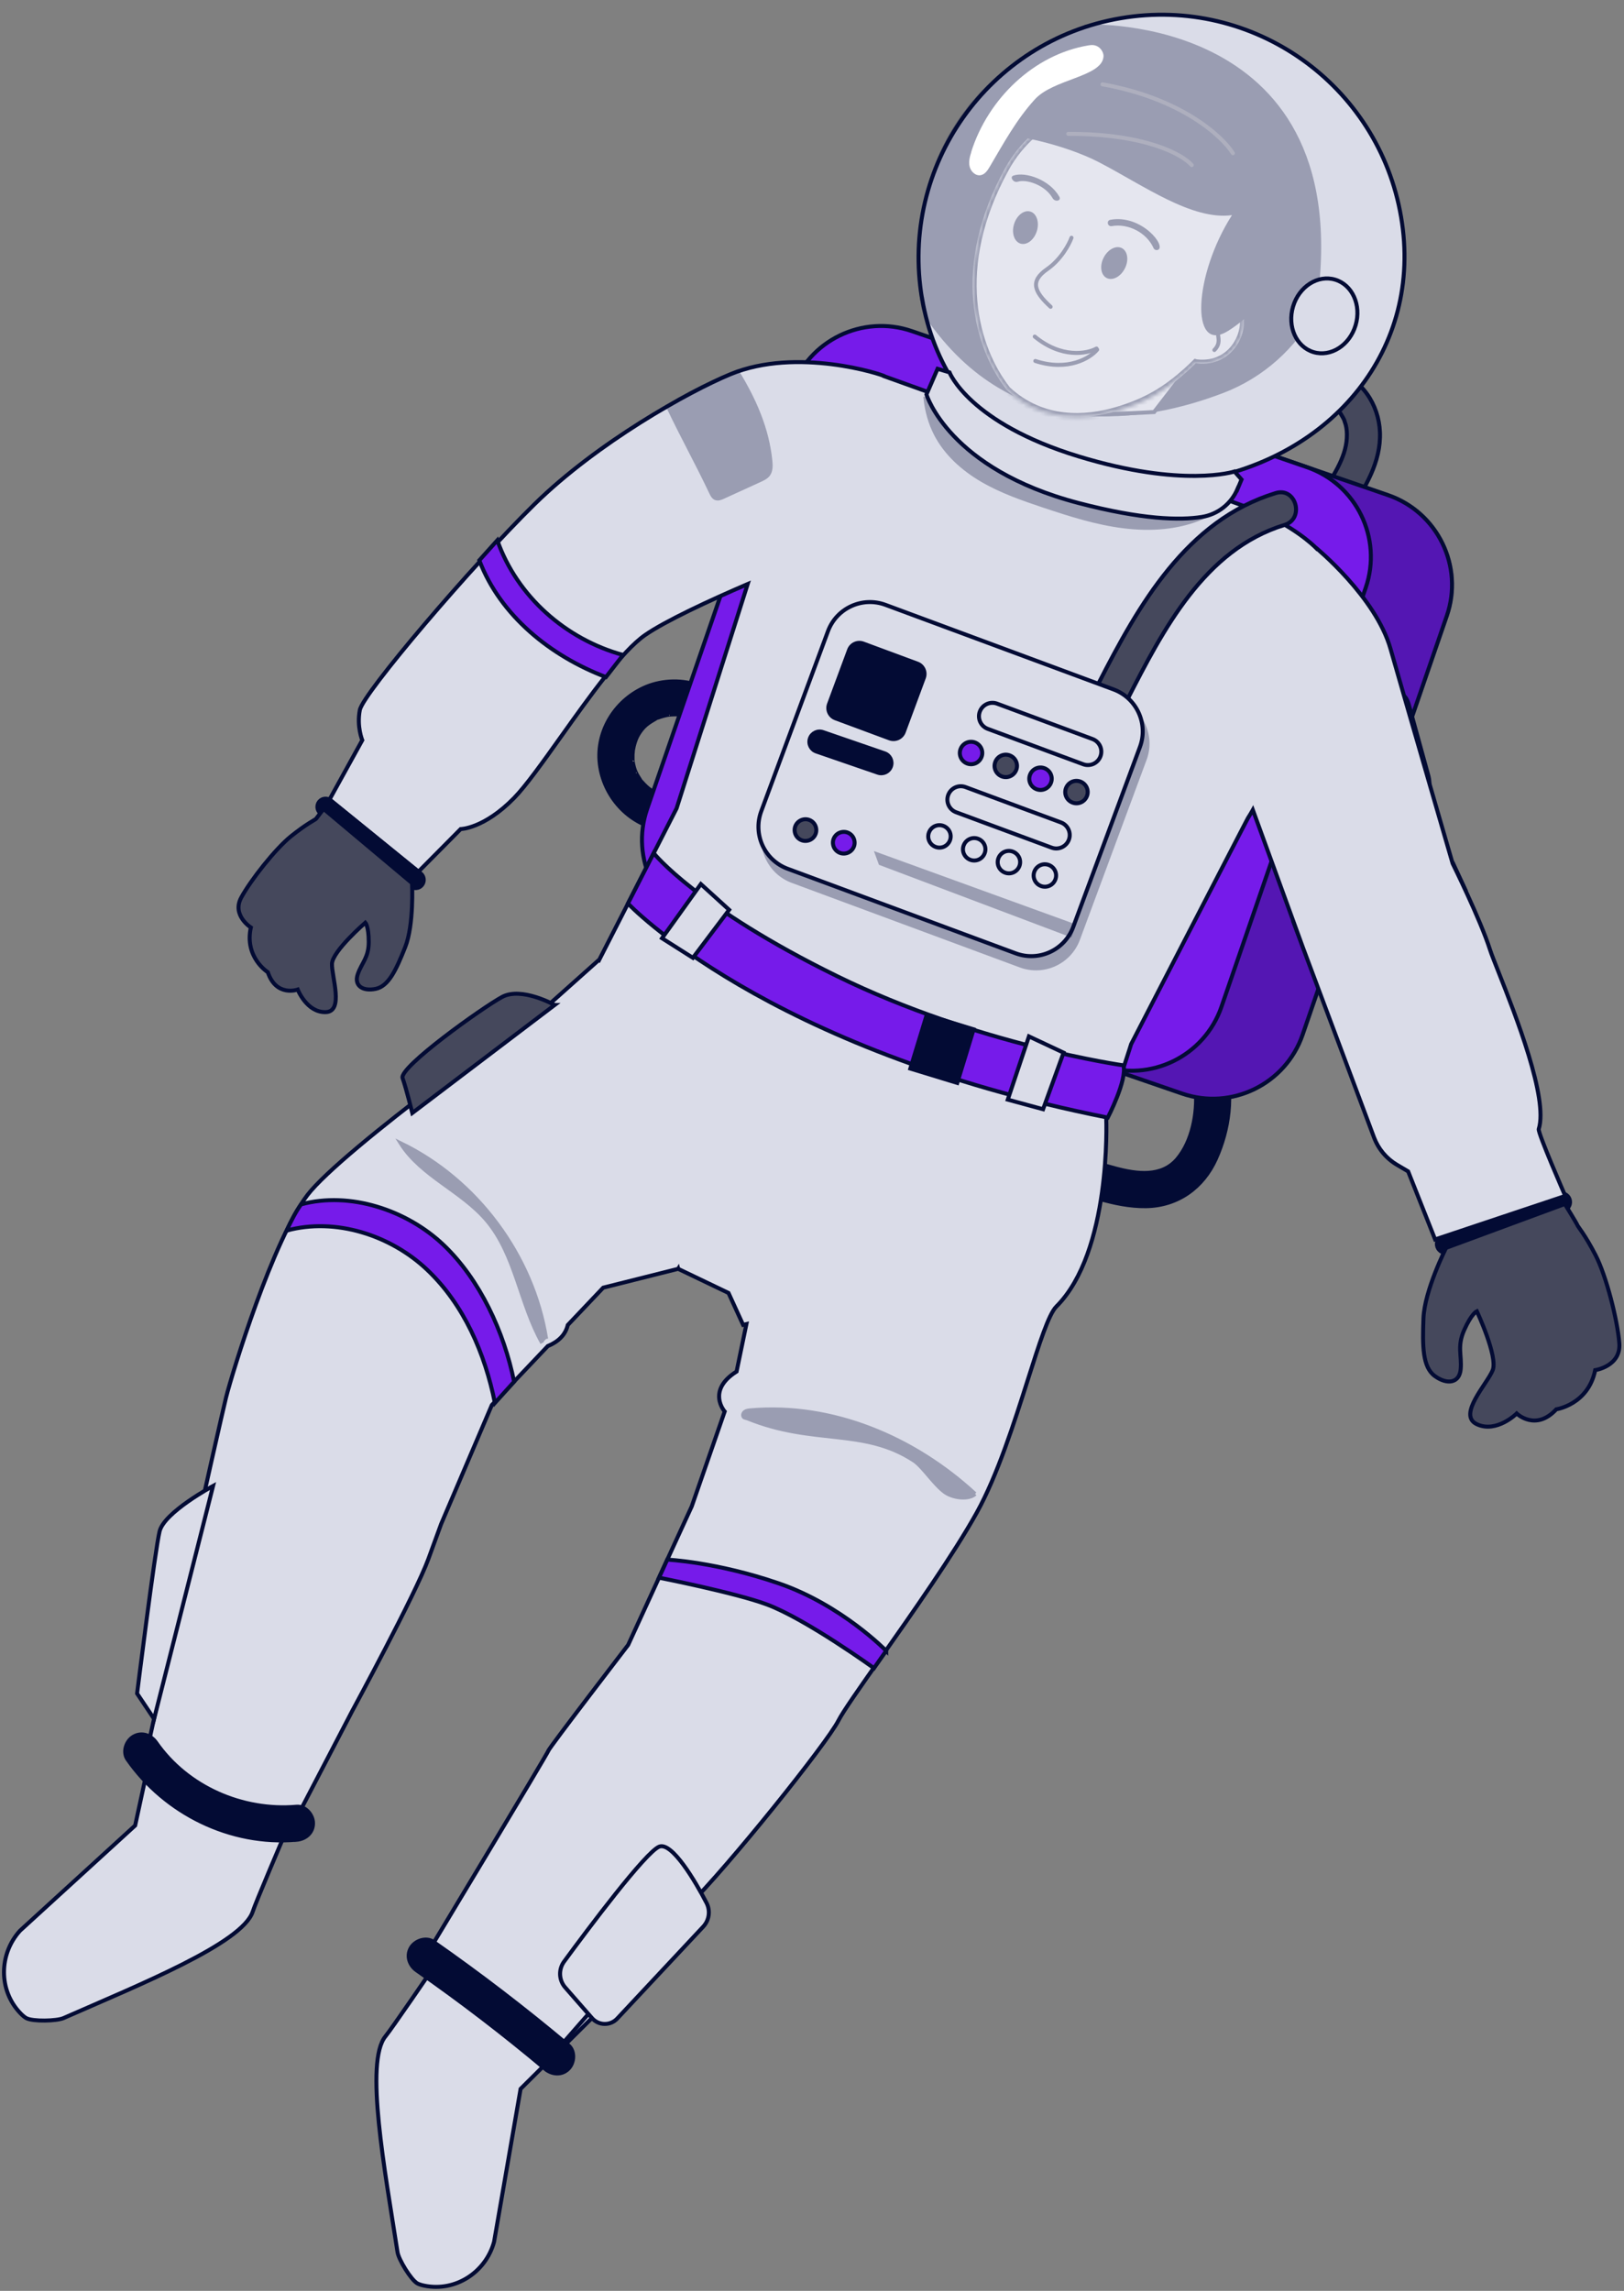 <?xml version="1.0" encoding="UTF-8"?> <svg xmlns="http://www.w3.org/2000/svg" width="407" height="574" viewBox="0 0 407 574" fill="none"><rect x="0" y="0" width="407" height="574" fill="#808080" stroke="none"/><path d="M173.26 179.872C171.123 179.044 170.427 178.911 168.223 179.027C168.073 179.027 166.897 179.176 167.659 179.06C167.179 179.143 166.698 179.242 166.234 179.375C165.753 179.508 165.306 179.657 164.842 179.822C163.765 180.204 165.289 179.508 164.295 180.071C162.721 180.983 161.71 181.629 160.716 182.921C159.738 184.197 159.257 185.258 158.826 186.981C158.727 187.379 158.644 187.777 158.578 188.175C158.71 187.379 158.528 188.937 158.528 189.103C158.528 189.517 158.528 189.915 158.528 190.329C158.528 190.495 158.677 191.572 158.561 190.843C158.727 191.771 158.959 192.682 159.324 193.561C159.025 192.848 159.506 193.875 159.572 194.008C159.821 194.472 160.119 194.919 160.401 195.367C160.832 196.063 160.119 195.135 160.716 195.798C160.981 196.096 161.246 196.394 161.528 196.676C161.909 197.057 162.29 197.405 162.704 197.737C162.124 197.273 163.119 198.002 163.152 198.035C163.533 198.283 163.947 198.515 164.345 198.748C164.494 198.83 165.687 199.328 164.975 199.062C165.853 199.377 166.731 199.626 167.659 199.792C169.863 200.189 171.106 202.874 170.559 204.896C169.913 207.216 167.676 208.177 165.455 207.796C157.385 206.354 151.27 199.394 150.325 191.373C149.347 183.054 154.418 175.199 162.025 172.083C166.201 170.377 171.222 170.277 175.431 171.901C177.519 172.697 178.961 174.685 178.331 177.005C177.785 178.994 175.332 180.701 173.227 179.905L173.26 179.872Z" fill="#030B34" stroke="#030B34"></path><path d="M168.336 485.788L130.469 523.389L123.824 561.703C121.753 569.343 114.146 574.281 106.39 572.707C105.645 572.558 105.032 572.359 104.617 572.144C102.993 571.249 99.911 566.145 99.629 564.322C96.447 543.806 91.343 516.645 96.597 510.231C99.596 506.569 130.519 460.814 130.519 460.814L168.336 485.804V485.788Z" fill="#DADCE8" stroke="#030B34"></path><path d="M45.224 405.017L33.872 457.4L5.021 483.75C-0.315 489.633 -0.398 498.747 5.137 504.464C5.667 505.011 6.164 505.426 6.579 505.658C8.203 506.552 14.202 506.403 15.909 505.658C34.999 497.272 60.752 486.898 63.337 478.977C64.812 474.453 86.836 423.544 86.836 423.544L45.224 405.033V405.017Z" fill="#DADCE8" stroke="#030B34"></path><path d="M292.177 251.495C299.203 253.849 304.374 259.516 306.694 266.493C309.263 274.232 307.987 283.081 304.689 290.389C301.457 297.548 295.127 302.122 287.172 302.222C279.152 302.321 271.214 298.907 263.707 296.504C253.979 293.405 244.268 290.29 234.54 287.191C229.486 285.584 231.64 277.579 236.744 279.203C244.102 281.557 251.46 283.893 258.818 286.246C265.728 288.45 272.606 290.92 279.616 292.792C284.869 294.184 291.116 295.063 295.044 290.439C298.822 285.981 300.115 278.955 299.684 273.287C299.237 267.437 295.757 261.405 289.99 259.466C284.968 257.776 287.123 249.772 292.194 251.479L292.177 251.495Z" fill="#030B34" stroke="#030B34"></path><path d="M334.251 93.135C341.277 94.56 345.553 101.437 345.834 108.248C346.149 115.755 342.073 122.351 338.046 128.333C336.803 130.19 334.4 131.002 332.378 129.825C330.539 128.748 329.627 126.013 330.887 124.157C333.82 119.816 337.267 114.844 337.532 109.773C337.598 108.447 337.532 107.47 337.25 106.392C337.184 106.16 336.72 104.851 336.935 105.332C336.703 104.818 336.405 104.354 336.123 103.873C336.04 103.724 335.775 103.343 336.04 103.691C335.875 103.476 335.676 103.26 335.494 103.061C335.262 102.813 334.996 102.581 334.748 102.332C334.251 101.885 335.162 102.597 334.615 102.216C334.383 102.067 334.151 101.918 333.919 101.785C333.853 101.752 333.174 101.388 333.505 101.537C333.82 101.686 333.124 101.404 333.041 101.388C332.71 101.288 332.378 101.205 332.047 101.139C329.859 100.692 328.583 98.09 329.147 96.035C329.776 93.748 332.047 92.704 334.251 93.135Z" fill="#45485C" stroke="#030B34"></path><path d="M347.855 124.057L248.89 89.981C236.48 85.708 222.936 92.314 218.663 104.724L182.52 209.69C178.247 222.1 184.853 235.644 197.262 239.917L296.228 273.994C308.637 278.267 322.182 271.661 326.455 259.251L362.598 154.285C366.871 141.875 360.265 128.33 347.855 124.057Z" fill="#761BEA" stroke="#030B34"></path><g opacity="0.3"><path d="M347.855 124.057L248.89 89.981C236.48 85.708 222.936 92.314 218.663 104.724L182.52 209.69C178.247 222.1 184.853 235.644 197.262 239.917L296.228 273.994C308.637 278.267 322.182 271.661 326.455 259.251L362.598 154.285C366.871 141.875 360.265 128.33 347.855 124.057Z" fill="#030B34" stroke="#030B34"></path></g><path d="M327.523 117.052L228.558 82.975C216.148 78.703 202.604 85.308 198.33 97.718L162.188 202.685C157.915 215.095 164.521 228.639 176.93 232.912L275.896 266.988C288.305 271.261 301.85 264.655 306.123 252.246L342.266 147.279C346.539 134.869 339.933 121.325 327.523 117.052Z" fill="#761BEA" stroke="#030B34"></path><path d="M367.266 223.009C356.262 232.886 341.397 239.448 326.698 237.741L324.311 231.427C339.077 233.499 354.224 227.616 364.316 216.645L367.266 223.009Z" fill="#761BEA" stroke="#030B34"></path><path d="M344.141 176.724C345.235 175.63 346.361 174.486 347.803 173.906C349.245 173.326 351.084 173.442 352.112 174.602C352.692 175.265 352.957 176.143 353.189 176.989C354.73 182.59 356.271 188.191 357.813 193.792C358.078 194.72 358.326 195.698 358.194 196.659C358.011 198.051 357.017 199.228 355.774 199.891C353.156 201.283 349.759 200.388 347.555 198.399C345.351 196.411 344.141 193.56 343.296 190.727C341.887 186.004 340.992 179.988 344.124 176.724H344.141Z" fill="#761BEA" stroke="#030B34"></path><path d="M392.039 303.249L363.039 313.756C361.895 314.17 360.652 313.574 360.238 312.447C359.824 311.303 360.42 310.06 361.547 309.646L390.548 299.14C391.691 298.725 392.934 299.322 393.349 300.449C393.763 301.592 393.166 302.835 392.039 303.249Z" fill="#030B34" stroke="#030B34"></path><path d="M362.424 312.646C362.424 312.646 357.005 323.318 356.74 330.328C356.475 337.338 356.508 342.558 359.607 344.795C362.706 347.032 365.771 346.552 366.07 343.055C366.385 339.558 365.109 337.404 366.948 333.261C368.788 329.118 370.113 328.538 370.113 328.538C370.113 328.538 375.449 339.923 374.091 343.32C372.732 346.717 365.175 354.556 370.13 356.859C375.068 359.163 380.106 354.175 380.106 354.175C380.106 354.175 384.846 358.748 390.033 353.114C390.033 353.114 398.02 351.954 399.777 343.303C399.777 343.303 406.273 342.342 405.826 336.559C405.378 330.759 402.561 319.705 399.876 314.502C397.208 309.315 395.402 307.293 395.319 306.978C395.236 306.663 392.17 301.675 392.17 301.675L362.374 312.679L362.424 312.646Z" fill="#45485C" stroke="#030B34"></path><path fill-rule="evenodd" clip-rule="evenodd" d="M221.727 94.296C221.147 93.832 199.736 86.855 183.064 93.766C172.608 98.091 149.722 110.868 133.946 126.346C118.169 141.824 90.975 173.741 90.179 177.901C89.367 182.06 90.793 185.458 90.793 185.458L82.59 200.322L104.862 218.402L115.451 207.73C115.451 207.73 121.301 207.647 128.825 199.958C131.798 196.919 136.039 190.966 140.674 184.46L140.674 184.46C147.794 174.467 155.842 163.17 161.654 159.125C166.662 155.639 177.637 150.524 187.381 146.338L169.565 202.543L150.172 240.499L150.146 240.476L136.325 252.806H136.341C134.552 252.855 85.748 288.12 77.081 299.389C68.413 310.658 58.222 343.868 56.647 350.165C55.073 356.462 37.209 436.604 36.828 438.841C36.446 441.095 54.493 459.456 74.114 455.877L88.3 428.649C88.3 428.649 104.159 399.383 107.357 390.617L110.556 381.85L123.266 352.038L137.286 337.272C140.053 336.129 141.727 334.372 142.291 332.002L151.173 322.639L169.966 317.916C169.966 317.916 169.968 317.912 169.974 317.903L169.982 317.932L182.577 323.965L186.239 331.969L187.062 331.764L184.6 343.652C176.977 348.441 181.617 353.661 181.617 353.661L173.364 377.425L157.422 412.16C157.422 412.16 137.701 437.813 137.453 438.625L137.436 438.642C137.204 439.454 107.01 489.55 107.01 489.55L138.978 514.358C138.978 514.358 160.537 489.285 172.386 477.635C182.396 467.808 207.27 436.753 210.12 431.118C211.254 428.878 215.461 422.896 220.718 415.42L220.718 415.42L220.718 415.419C228.682 404.095 239.056 389.345 244.805 378.983C249.986 369.631 254.182 356.433 257.607 345.662C260.481 336.622 262.811 329.292 264.725 327.379C278.494 313.641 277.268 280.896 277.237 280.113C280.87 270.009 283.479 261.621 283.479 261.621C283.479 261.621 312.447 205.443 312.812 204.88V204.896C313.21 204.264 313.601 203.607 313.982 202.928L326.537 237.426L344.352 285.004C345.429 287.871 347.467 290.307 350.119 291.865L352.903 293.506L359.664 310.558L392.277 299.654C392.277 299.654 385.35 283.794 385.632 282.9C388.075 275.223 379.784 254.253 375.559 243.565L375.559 243.565C374.54 240.987 373.757 239.007 373.419 237.957C370.983 230.334 364.056 216.364 364.056 216.364C364.056 216.364 352.223 175.68 348.495 162.605C344.782 149.513 329.719 137.184 329.719 137.184H329.702L329.701 137.186C329.395 136.875 323.875 131.368 313.474 127.439C302.819 123.421 222.718 94.672 221.726 94.316L221.727 94.312V94.296Z" fill="#DADCE8"></path><path d="M183.064 93.766L183.256 94.228L183.256 94.228L183.064 93.766ZM221.727 94.296L222.039 93.906L222.227 94.056V94.296H221.727ZM133.946 126.346L133.595 125.989L133.595 125.989L133.946 126.346ZM90.179 177.901L90.671 177.995L90.67 177.997L90.179 177.901ZM90.793 185.458L91.254 185.264L91.347 185.487L91.23 185.699L90.793 185.458ZM82.59 200.322L82.274 200.711L81.95 200.447L82.152 200.081L82.59 200.322ZM104.862 218.402L105.217 218.755L104.898 219.076L104.547 218.791L104.862 218.402ZM115.451 207.73L115.097 207.378L115.24 207.233L115.444 207.23L115.451 207.73ZM128.825 199.958L128.468 199.608L128.468 199.608L128.825 199.958ZM140.674 184.46L141.09 184.738L141.086 184.744L141.081 184.751L140.674 184.46ZM140.674 184.46L140.258 184.183L140.263 184.176L140.267 184.17L140.674 184.46ZM161.654 159.125L161.368 158.715L161.368 158.715L161.654 159.125ZM187.381 146.338L187.183 145.878L188.187 145.447L187.857 146.489L187.381 146.338ZM169.565 202.543L170.041 202.694L170.029 202.733L170.01 202.77L169.565 202.543ZM150.172 240.499L150.617 240.727L150.325 241.298L149.843 240.875L150.172 240.499ZM150.146 240.476L149.813 240.103L150.143 239.809L150.475 240.1L150.146 240.476ZM136.325 252.806V253.306H135.013L135.992 252.432L136.325 252.806ZM136.341 252.806V252.306L136.355 253.305L136.341 252.806ZM77.081 299.389L77.477 299.694L77.477 299.694L77.081 299.389ZM56.647 350.165L57.133 350.286L57.133 350.286L56.647 350.165ZM36.828 438.841L36.334 438.757L36.335 438.757L36.828 438.841ZM74.114 455.877L74.558 456.108L74.445 456.325L74.204 456.368L74.114 455.877ZM88.3 428.649L87.856 428.418L87.86 428.411L88.3 428.649ZM107.357 390.617L106.887 390.445L106.887 390.445L107.357 390.617ZM110.556 381.85L110.086 381.679L110.09 381.666L110.096 381.654L110.556 381.85ZM123.266 352.038L122.806 351.841L122.842 351.759L122.904 351.693L123.266 352.038ZM137.286 337.272L136.923 336.928L136.997 336.851L137.095 336.81L137.286 337.272ZM142.291 332.002L141.804 331.887L141.835 331.756L141.928 331.658L142.291 332.002ZM151.173 322.639L150.81 322.295L150.91 322.19L151.051 322.154L151.173 322.639ZM169.966 317.916L170.391 318.179L170.284 318.352L170.087 318.401L169.966 317.916ZM169.974 317.903L169.546 317.644L170.145 316.652L170.456 317.768L169.974 317.903ZM169.982 317.932L169.766 318.383L169.561 318.285L169.501 318.067L169.982 317.932ZM182.577 323.965L182.793 323.514L182.956 323.592L183.031 323.756L182.577 323.965ZM186.239 331.969L186.36 332.454L185.957 332.554L185.784 332.177L186.239 331.969ZM187.062 331.764L186.941 331.279L187.713 331.087L187.552 331.866L187.062 331.764ZM184.6 343.652L185.089 343.753L185.046 343.962L184.866 344.075L184.6 343.652ZM181.617 353.661L181.991 353.329L182.185 353.548L182.089 353.825L181.617 353.661ZM173.364 377.425L173.836 377.589L173.829 377.612L173.818 377.634L173.364 377.425ZM157.422 412.16L157.876 412.369L157.853 412.42L157.818 412.465L157.422 412.16ZM137.453 438.625L137.931 438.772L137.895 438.89L137.807 438.978L137.453 438.625ZM137.436 438.642L136.956 438.504L136.991 438.38L137.082 438.289L137.436 438.642ZM107.01 489.55L106.704 489.945L106.353 489.673L106.582 489.292L107.01 489.55ZM138.978 514.358L139.357 514.684L139.047 515.045L138.671 514.753L138.978 514.358ZM172.386 477.635L172.036 477.279L172.036 477.278L172.386 477.635ZM210.12 431.118L210.567 431.344L210.567 431.344L210.12 431.118ZM220.718 415.42L220.309 415.133L220.311 415.13L220.718 415.42ZM220.718 415.42L220.311 415.129L220.319 415.118L220.328 415.107L220.718 415.42ZM220.718 415.419L221.127 415.707L221.119 415.72L221.109 415.732L220.718 415.419ZM244.805 378.983L245.243 379.225L245.242 379.226L244.805 378.983ZM257.607 345.662L257.13 345.511L257.13 345.511L257.607 345.662ZM264.725 327.379L264.371 327.025L264.371 327.025L264.725 327.379ZM277.237 280.113L276.737 280.133L276.733 280.036L276.766 279.944L277.237 280.113ZM283.479 261.621L283.002 261.473L283.015 261.431L283.035 261.392L283.479 261.621ZM312.812 204.88L312.392 204.608L313.312 203.186V204.88H312.812ZM312.812 204.896L313.235 205.163L312.312 206.627V204.896H312.812ZM313.982 202.928L313.547 202.683L314.08 201.734L314.452 202.757L313.982 202.928ZM326.537 237.426L326.069 237.602L326.067 237.597L326.537 237.426ZM344.352 285.004L343.884 285.18L343.883 285.18L344.352 285.004ZM350.119 291.865L350.372 291.434L350.372 291.434L350.119 291.865ZM352.903 293.506L353.157 293.075L353.304 293.162L353.367 293.321L352.903 293.506ZM359.664 310.558L359.823 311.032L359.374 311.182L359.199 310.742L359.664 310.558ZM392.277 299.654L392.736 299.454L392.954 299.955L392.436 300.128L392.277 299.654ZM385.632 282.9L385.155 282.749L385.156 282.748L385.632 282.9ZM375.559 243.565L376.017 243.365L376.021 243.373L376.024 243.382L375.559 243.565ZM375.559 243.565L375.101 243.766L375.097 243.757L375.094 243.749L375.559 243.565ZM373.419 237.957L372.943 238.11L372.942 238.109L373.419 237.957ZM364.056 216.364L363.608 216.586L363.588 216.546L363.575 216.503L364.056 216.364ZM348.495 162.605L348.014 162.742L348.014 162.741L348.495 162.605ZM329.719 137.184V136.684H329.897L330.035 136.797L329.719 137.184ZM329.702 137.184L329.221 137.049L329.323 136.684H329.702V137.184ZM329.701 137.186L330.183 137.321L329.951 138.152L329.345 137.537L329.701 137.186ZM313.474 127.439L313.651 126.972L313.651 126.972L313.474 127.439ZM221.726 94.316L221.557 94.786L221.108 94.625L221.247 94.17L221.726 94.316ZM221.727 94.312H222.227V94.387L222.205 94.459L221.727 94.312ZM182.873 93.304C191.324 89.801 200.945 89.826 208.492 90.769C212.271 91.242 215.544 91.946 217.911 92.562C219.095 92.87 220.054 93.156 220.739 93.382C221.081 93.494 221.358 93.593 221.561 93.672C221.662 93.711 221.75 93.747 221.82 93.779C221.873 93.804 221.966 93.847 222.039 93.906L221.414 94.686C221.451 94.716 221.467 94.718 221.404 94.689C221.358 94.668 221.29 94.639 221.199 94.604C221.017 94.533 220.758 94.441 220.426 94.331C219.764 94.114 218.825 93.833 217.659 93.529C215.328 92.923 212.098 92.228 208.368 91.761C200.896 90.828 191.476 90.82 183.256 94.228L182.873 93.304ZM133.595 125.989C149.428 110.456 172.372 97.647 182.873 93.304L183.256 94.228C172.844 98.534 150.016 111.279 134.296 126.703L133.595 125.989ZM89.688 177.807C89.753 177.469 89.936 177.046 90.187 176.572C90.443 176.088 90.793 175.51 91.223 174.853C92.083 173.537 93.28 171.878 94.737 169.964C97.652 166.135 101.626 161.265 106.064 156.044C114.939 145.604 125.692 133.743 133.595 125.989L134.296 126.703C126.422 134.427 115.691 146.264 106.826 156.692C102.394 161.905 98.433 166.761 95.533 170.57C94.082 172.475 92.901 174.113 92.06 175.4C91.639 176.043 91.307 176.593 91.071 177.04C90.828 177.499 90.705 177.812 90.671 177.995L89.688 177.807ZM90.793 185.458C90.332 185.651 90.331 185.651 90.331 185.651C90.331 185.651 90.331 185.65 90.331 185.65C90.331 185.65 90.331 185.65 90.331 185.649C90.33 185.648 90.33 185.647 90.329 185.646C90.329 185.644 90.327 185.64 90.326 185.636C90.322 185.628 90.318 185.617 90.312 185.602C90.3 185.573 90.284 185.531 90.264 185.477C90.224 185.369 90.169 185.212 90.106 185.012C89.98 184.612 89.822 184.038 89.69 183.33C89.427 181.918 89.267 179.963 89.689 177.805L90.67 177.997C90.279 179.998 90.426 181.822 90.673 183.148C90.796 183.809 90.944 184.344 91.059 184.711C91.117 184.895 91.167 185.036 91.202 185.13C91.219 185.177 91.233 185.212 91.242 185.235C91.246 185.246 91.249 185.254 91.251 185.259C91.252 185.261 91.253 185.263 91.254 185.264C91.254 185.264 91.254 185.265 91.254 185.265C91.254 185.265 91.254 185.265 91.254 185.265C91.254 185.264 91.254 185.264 91.254 185.264C91.254 185.264 91.254 185.264 90.793 185.458ZM82.152 200.081L90.355 185.216L91.23 185.699L83.027 200.564L82.152 200.081ZM104.547 218.791L82.274 200.711L82.905 199.934L105.177 218.014L104.547 218.791ZM115.806 208.082L105.217 218.755L104.507 218.05L115.097 207.378L115.806 208.082ZM129.182 200.308C125.374 204.199 121.974 206.182 119.506 207.19C118.273 207.694 117.274 207.954 116.577 208.088C116.229 208.155 115.956 208.19 115.767 208.209C115.672 208.218 115.598 208.224 115.547 208.227C115.521 208.228 115.501 208.229 115.486 208.229C115.478 208.23 115.472 208.23 115.468 208.23C115.466 208.23 115.464 208.23 115.462 208.23C115.461 208.23 115.461 208.23 115.46 208.23C115.46 208.23 115.459 208.23 115.459 208.23C115.459 208.23 115.459 208.23 115.451 207.73C115.444 207.23 115.444 207.23 115.444 207.23C115.444 207.23 115.443 207.23 115.443 207.23C115.443 207.23 115.443 207.23 115.443 207.23C115.443 207.23 115.443 207.23 115.444 207.23C115.445 207.23 115.447 207.23 115.451 207.23C115.459 207.23 115.472 207.229 115.491 207.228C115.529 207.226 115.588 207.222 115.668 207.214C115.828 207.198 116.071 207.167 116.389 207.106C117.024 206.984 117.958 206.743 119.128 206.265C121.465 205.31 124.752 203.406 128.468 199.608L129.182 200.308ZM141.081 184.751C136.459 191.239 132.19 197.234 129.182 200.308L128.468 199.608C131.406 196.605 135.619 190.694 140.267 184.17L141.081 184.751ZM141.09 184.738L141.09 184.738L140.258 184.183L140.258 184.183L141.09 184.738ZM161.939 159.535C159.1 161.511 155.675 165.294 152.046 169.873C148.427 174.44 144.643 179.752 141.082 184.75L140.267 184.17C143.825 179.176 147.625 173.843 151.263 169.252C154.891 164.672 158.396 160.783 161.368 158.715L161.939 159.535ZM187.578 146.797C177.824 150.988 166.898 156.084 161.939 159.535L161.368 158.715C166.425 155.195 177.45 150.06 187.183 145.878L187.578 146.797ZM169.088 202.392L186.904 146.187L187.857 146.489L170.041 202.694L169.088 202.392ZM149.727 240.272L169.119 202.315L170.01 202.77L150.617 240.727L149.727 240.272ZM150.475 240.1L150.501 240.123L149.843 240.875L149.816 240.852L150.475 240.1ZM135.992 252.432L149.813 240.103L150.478 240.849L136.658 253.179L135.992 252.432ZM136.341 253.306H136.325V252.306H136.341V253.306ZM76.684 299.084C78.889 296.217 83.606 291.868 89.423 286.98C95.254 282.081 102.23 276.61 108.988 271.491C115.746 266.373 122.29 261.604 127.258 258.111C129.741 256.365 131.834 254.936 133.364 253.94C134.128 253.443 134.757 253.05 135.226 252.78C135.46 252.645 135.662 252.536 135.825 252.459C135.906 252.421 135.985 252.387 136.058 252.362C136.12 252.34 136.22 252.309 136.327 252.306L136.355 253.305C136.407 253.304 136.427 253.292 136.389 253.305C136.361 253.315 136.316 253.333 136.252 253.364C136.125 253.424 135.95 253.517 135.726 253.646C135.279 253.903 134.668 254.285 133.909 254.778C132.394 255.765 130.312 257.186 127.833 258.929C122.876 262.415 116.342 267.176 109.592 272.289C102.841 277.401 95.88 282.862 90.066 287.746C84.239 292.642 79.606 296.926 77.477 299.694L76.684 299.084ZM56.162 350.044C56.955 346.874 59.902 336.98 63.734 326.47C67.559 315.981 72.297 304.789 76.684 299.084L77.477 299.694C73.197 305.258 68.505 316.305 64.674 326.813C60.85 337.299 57.914 347.159 57.133 350.286L56.162 350.044ZM36.335 438.757C36.719 436.5 54.587 356.344 56.162 350.044L57.133 350.286C55.559 356.581 37.698 436.707 37.32 438.925L36.335 438.757ZM74.204 456.368C64.218 458.19 54.67 454.426 47.7 449.967C44.211 447.735 41.348 445.316 39.377 443.307C38.392 442.303 37.621 441.393 37.105 440.653C36.848 440.283 36.645 439.944 36.512 439.648C36.389 439.376 36.284 439.054 36.334 438.757L37.321 438.924C37.323 438.909 37.315 438.995 37.424 439.237C37.522 439.456 37.688 439.739 37.926 440.081C38.4 440.762 39.13 441.628 40.09 442.607C42.009 444.562 44.813 446.933 48.239 449.125C55.103 453.516 64.389 457.143 74.024 455.385L74.204 456.368ZM88.743 428.88L74.558 456.108L73.671 455.646L87.856 428.418L88.743 428.88ZM107.827 390.788C106.214 395.209 101.432 404.749 97.073 413.151C94.889 417.359 92.806 421.293 91.269 424.175C90.5 425.616 89.868 426.794 89.428 427.611C89.207 428.02 89.035 428.339 88.918 428.556C88.86 428.664 88.815 428.747 88.785 428.803C88.77 428.831 88.758 428.852 88.751 428.866C88.747 428.873 88.744 428.878 88.742 428.882C88.741 428.884 88.74 428.885 88.74 428.886C88.74 428.886 88.74 428.887 88.739 428.887C88.739 428.887 88.739 428.887 88.3 428.649C87.86 428.411 87.86 428.411 87.86 428.411C87.86 428.41 87.861 428.41 87.861 428.41C87.861 428.409 87.862 428.407 87.863 428.406C87.865 428.402 87.868 428.397 87.871 428.39C87.879 428.376 87.89 428.355 87.905 428.327C87.936 428.271 87.98 428.189 88.039 428.081C88.155 427.864 88.327 427.546 88.547 427.138C88.987 426.321 89.618 425.144 90.386 423.704C91.923 420.824 94.004 416.894 96.185 412.69C100.556 404.267 105.302 394.791 106.887 390.445L107.827 390.788ZM111.025 382.022L107.827 390.788L106.887 390.445L110.086 381.679L111.025 382.022ZM123.726 352.234L111.016 382.046L110.096 381.654L122.806 351.841L123.726 352.234ZM137.648 337.616L123.629 352.382L122.904 351.693L136.923 336.928L137.648 337.616ZM142.777 332.118C142.168 334.681 140.354 336.546 137.477 337.734L137.095 336.81C139.753 335.712 141.287 334.063 141.804 331.887L142.777 332.118ZM151.536 322.983L142.653 332.346L141.928 331.658L150.81 322.295L151.536 322.983ZM170.087 318.401L151.295 323.124L151.051 322.154L169.844 317.431L170.087 318.401ZM170.402 318.161C170.399 318.166 170.396 318.17 170.394 318.174C170.393 318.175 170.393 318.176 170.392 318.177C170.392 318.178 170.391 318.178 170.391 318.178C170.391 318.179 170.391 318.179 170.391 318.179C170.391 318.179 170.391 318.179 170.391 318.179C170.391 318.179 170.391 318.179 170.391 318.179C170.391 318.179 170.391 318.179 170.391 318.179C170.391 318.179 170.391 318.179 170.391 318.179C170.391 318.179 170.391 318.179 170.391 318.179C170.391 318.179 170.391 318.179 169.966 317.916C169.54 317.653 169.54 317.653 169.54 317.653C169.54 317.653 169.54 317.653 169.54 317.653C169.54 317.653 169.54 317.653 169.54 317.653C169.54 317.653 169.54 317.653 169.54 317.653C169.54 317.653 169.54 317.653 169.54 317.653C169.54 317.653 169.54 317.653 169.54 317.653C169.54 317.653 169.54 317.653 169.54 317.653C169.54 317.654 169.54 317.654 169.54 317.653C169.54 317.653 169.541 317.653 169.541 317.652C169.542 317.651 169.544 317.648 169.546 317.644L170.402 318.161ZM170.456 317.768L170.464 317.798L169.501 318.067L169.492 318.037L170.456 317.768ZM170.198 317.481L182.793 323.514L182.361 324.415L169.766 318.383L170.198 317.481ZM183.031 323.756L186.694 331.761L185.784 332.177L182.122 324.173L183.031 323.756ZM186.119 331.483L186.941 331.279L187.182 332.25L186.36 332.454L186.119 331.483ZM184.11 343.551L186.572 331.663L187.552 331.866L185.089 343.753L184.11 343.551ZM181.617 353.661C181.243 353.994 181.243 353.993 181.243 353.993C181.243 353.993 181.242 353.993 181.242 353.992C181.242 353.992 181.241 353.991 181.241 353.991C181.24 353.99 181.238 353.988 181.236 353.986C181.233 353.982 181.229 353.977 181.223 353.971C181.212 353.958 181.198 353.94 181.179 353.918C181.142 353.872 181.091 353.807 181.03 353.724C180.907 353.558 180.744 353.318 180.575 353.015C180.237 352.412 179.865 351.545 179.753 350.507C179.639 349.462 179.789 348.256 180.479 346.996C181.167 345.741 182.375 344.459 184.334 343.229L184.866 344.075C183.013 345.24 181.943 346.406 181.356 347.477C180.773 348.542 180.653 349.54 180.747 350.399C180.841 351.265 181.153 352.002 181.447 352.527C181.594 352.788 181.733 352.993 181.835 353.131C181.886 353.2 181.927 353.252 181.954 353.286C181.968 353.302 181.978 353.315 181.984 353.322C181.987 353.326 181.989 353.328 181.991 353.329C181.991 353.33 181.991 353.33 181.991 353.33C181.991 353.33 181.991 353.33 181.991 353.33C181.991 353.33 181.991 353.33 181.991 353.33C181.991 353.329 181.991 353.329 181.617 353.661ZM172.892 377.261L181.144 353.497L182.089 353.825L173.836 377.589L172.892 377.261ZM156.968 411.951L172.91 377.217L173.818 377.634L157.876 412.369L156.968 411.951ZM136.975 438.479C137.005 438.38 137.07 438.274 137.106 438.215C137.157 438.134 137.224 438.032 137.305 437.913C137.467 437.675 137.695 437.353 137.977 436.962C138.543 436.179 139.335 435.108 140.278 433.848C142.163 431.327 144.652 428.043 147.133 424.785C149.614 421.527 152.087 418.295 153.94 415.877C154.866 414.668 155.638 413.663 156.178 412.959C156.447 412.608 156.659 412.332 156.804 412.144C156.876 412.05 156.932 411.978 156.969 411.929C156.988 411.905 157.002 411.886 157.011 411.874C157.016 411.868 157.02 411.863 157.022 411.86C157.023 411.858 157.024 411.857 157.025 411.856C157.025 411.856 157.025 411.856 157.025 411.856C157.025 411.855 157.026 411.855 157.422 412.16C157.818 412.465 157.818 412.465 157.818 412.465C157.818 412.465 157.818 412.466 157.817 412.466C157.817 412.467 157.816 412.468 157.815 412.469C157.812 412.472 157.809 412.477 157.804 412.483C157.795 412.496 157.78 412.514 157.762 412.538C157.725 412.587 157.669 412.659 157.597 412.753C157.452 412.941 157.241 413.217 156.971 413.568C156.431 414.271 155.66 415.276 154.734 416.485C152.881 418.903 150.409 422.134 147.928 425.391C145.448 428.648 142.961 431.929 141.078 434.447C140.137 435.706 139.348 436.772 138.788 437.548C138.507 437.936 138.286 438.249 138.132 438.475C138.054 438.589 137.997 438.677 137.958 438.74C137.905 438.826 137.916 438.819 137.931 438.772L136.975 438.479ZM137.082 438.289L137.099 438.272L137.807 438.978L137.79 438.995L137.082 438.289ZM107.01 489.55C106.582 489.292 106.582 489.292 106.583 489.292C106.583 489.291 106.583 489.291 106.584 489.29C106.585 489.288 106.586 489.286 106.588 489.283C106.591 489.277 106.597 489.268 106.604 489.256C106.619 489.232 106.64 489.196 106.669 489.149C106.726 489.054 106.811 488.913 106.921 488.73C107.143 488.362 107.467 487.824 107.88 487.138C108.706 485.767 109.886 483.807 111.303 481.452C114.138 476.743 117.919 470.456 121.708 464.143C125.496 457.831 129.292 451.493 132.155 446.683C133.586 444.278 134.784 442.256 135.631 440.81C136.055 440.086 136.389 439.509 136.622 439.1C136.738 438.896 136.827 438.736 136.889 438.622C136.919 438.565 136.941 438.522 136.956 438.494C136.978 438.449 136.967 438.466 136.956 438.504L137.917 438.779C137.899 438.843 137.866 438.909 137.852 438.938C137.83 438.981 137.802 439.035 137.769 439.096C137.702 439.22 137.609 439.388 137.491 439.594C137.256 440.009 136.918 440.591 136.494 441.315C135.645 442.764 134.446 444.789 133.014 447.195C130.15 452.006 126.354 458.345 122.565 464.658C118.776 470.971 114.995 477.259 112.16 481.968C110.743 484.323 109.563 486.283 108.737 487.654C108.324 488.34 107.999 488.878 107.778 489.246C107.667 489.429 107.582 489.57 107.525 489.665C107.497 489.712 107.475 489.748 107.461 489.772C107.453 489.784 107.448 489.793 107.444 489.799C107.442 489.802 107.441 489.805 107.44 489.806C107.44 489.807 107.439 489.808 107.439 489.808C107.439 489.808 107.439 489.808 107.01 489.55ZM138.671 514.753L106.704 489.945L107.317 489.155L139.284 513.963L138.671 514.753ZM172.737 477.992C166.826 483.804 158.484 492.973 151.612 500.698C148.178 504.559 145.114 508.055 142.908 510.587C141.806 511.853 140.918 512.877 140.305 513.585C139.999 513.939 139.762 514.214 139.601 514.401C139.521 514.494 139.46 514.565 139.419 514.612C139.398 514.636 139.383 514.654 139.372 514.666C139.367 514.672 139.363 514.677 139.361 514.68C139.359 514.681 139.358 514.683 139.358 514.683C139.357 514.684 139.357 514.684 139.357 514.684C139.357 514.684 139.357 514.684 138.978 514.358C138.598 514.032 138.598 514.032 138.599 514.032C138.599 514.032 138.599 514.032 138.599 514.031C138.6 514.03 138.601 514.029 138.602 514.028C138.605 514.025 138.609 514.02 138.614 514.014C138.625 514.002 138.64 513.984 138.661 513.96C138.702 513.912 138.763 513.841 138.844 513.747C139.005 513.561 139.242 513.286 139.549 512.931C140.162 512.222 141.051 511.197 142.154 509.93C144.362 507.397 147.428 503.897 150.865 500.033C157.736 492.309 166.098 483.117 172.036 477.279L172.737 477.992ZM210.567 431.344C209.83 432.799 207.711 435.834 204.83 439.681C201.936 443.545 198.243 448.267 194.327 453.118C186.501 462.815 177.764 473.056 172.737 477.992L172.036 477.278C177.018 472.387 185.723 462.187 193.549 452.49C197.459 447.645 201.145 442.933 204.029 439.082C206.926 435.214 208.985 432.254 209.674 430.892L210.567 431.344ZM221.127 415.708C218.497 419.447 216.134 422.808 214.286 425.514C212.43 428.232 211.116 430.259 210.567 431.344L209.674 430.892C210.259 429.737 211.614 427.653 213.46 424.95C215.313 422.237 217.681 418.869 220.309 415.133L221.127 415.708ZM221.125 415.71L221.124 415.711L220.311 415.13L220.311 415.129L221.125 415.71ZM221.109 415.732L221.108 415.732L220.328 415.107L220.328 415.107L221.109 415.732ZM245.242 379.226C239.477 389.616 229.085 404.392 221.127 415.707L220.309 415.132C228.279 403.799 238.634 389.073 244.368 378.741L245.242 379.226ZM258.083 345.814C254.663 356.57 250.452 369.821 245.243 379.225L244.368 378.741C249.519 369.441 253.701 356.296 257.13 345.511L258.083 345.814ZM265.078 327.732C264.662 328.148 264.187 328.902 263.659 329.989C263.137 331.066 262.583 332.427 261.995 334.021C260.819 337.21 259.521 341.29 258.083 345.814L257.13 345.511C258.566 340.995 259.871 336.89 261.057 333.675C261.65 332.067 262.217 330.672 262.76 329.553C263.297 328.446 263.831 327.565 264.371 327.025L265.078 327.732ZM277.736 280.093C277.753 280.498 278.068 288.914 276.651 298.958C275.239 308.973 272.087 320.74 265.078 327.733L264.371 327.025C271.132 320.28 274.252 308.805 275.661 298.818C277.066 288.859 276.752 280.511 276.737 280.133L277.736 280.093ZM283.479 261.621C283.957 261.77 283.957 261.77 283.957 261.77C283.957 261.77 283.957 261.77 283.957 261.77C283.957 261.771 283.957 261.771 283.956 261.772C283.956 261.773 283.956 261.774 283.955 261.776C283.954 261.78 283.952 261.787 283.949 261.795C283.944 261.811 283.936 261.835 283.926 261.867C283.906 261.932 283.876 262.027 283.837 262.152C283.758 262.401 283.642 262.769 283.491 263.242C283.189 264.187 282.749 265.553 282.195 267.235C281.088 270.598 279.526 275.225 277.707 280.283L276.766 279.944C278.581 274.897 280.14 270.279 281.246 266.922C281.798 265.244 282.238 263.881 282.539 262.938C282.689 262.466 282.805 262.1 282.883 261.851C282.922 261.727 282.952 261.632 282.972 261.569C282.982 261.537 282.99 261.513 282.995 261.497C282.997 261.489 282.999 261.483 283 261.479C283.001 261.477 283.001 261.475 283.002 261.474C283.002 261.474 283.002 261.473 283.002 261.473C283.002 261.473 283.002 261.473 283.002 261.473C283.002 261.473 283.002 261.473 283.479 261.621ZM313.231 205.151C313.235 205.146 313.209 205.191 313.137 205.327C313.072 205.449 312.981 205.621 312.865 205.842C312.633 206.284 312.304 206.915 311.89 207.71C311.063 209.3 309.902 211.54 308.519 214.213C305.752 219.559 302.097 226.634 298.453 233.691C294.809 240.749 291.177 247.788 288.456 253.064C287.095 255.702 285.962 257.898 285.169 259.436C284.773 260.204 284.462 260.808 284.249 261.22C284.143 261.425 284.062 261.583 284.007 261.689C283.98 261.743 283.959 261.783 283.945 261.81C283.938 261.823 283.933 261.834 283.929 261.84C283.927 261.844 283.926 261.846 283.925 261.848C283.925 261.849 283.924 261.85 283.924 261.85C283.924 261.85 283.924 261.851 283.479 261.621C283.035 261.392 283.035 261.392 283.035 261.392C283.036 261.391 283.036 261.391 283.036 261.39C283.037 261.388 283.039 261.385 283.04 261.382C283.044 261.375 283.049 261.365 283.056 261.352C283.07 261.325 283.091 261.284 283.118 261.231C283.173 261.125 283.254 260.967 283.36 260.761C283.573 260.35 283.884 259.746 284.28 258.977C285.073 257.44 286.206 255.243 287.567 252.606C290.288 247.33 293.921 240.29 297.565 233.232C301.208 226.175 304.863 219.1 307.631 213.753C309.014 211.08 310.176 208.839 311.003 207.249C311.417 206.454 311.747 205.821 311.979 205.377C312.096 205.156 312.188 204.981 312.254 204.857C312.313 204.747 312.366 204.648 312.392 204.608L313.231 205.151ZM312.312 204.896V204.88H313.312V204.896H312.312ZM314.418 203.173C314.033 203.858 313.638 204.523 313.235 205.163L312.389 204.629C312.783 204.004 313.169 203.355 313.547 202.683L314.418 203.173ZM326.067 237.597L313.513 203.099L314.452 202.757L327.007 237.256L326.067 237.597ZM343.883 285.18L326.069 237.602L327.005 237.251L344.82 284.829L343.883 285.18ZM349.865 292.296C347.114 290.68 345.001 288.153 343.884 285.18L344.82 284.828C345.857 287.589 347.82 289.934 350.372 291.434L349.865 292.296ZM352.649 293.936L349.865 292.296L350.372 291.434L353.157 293.075L352.649 293.936ZM359.199 310.742L352.438 293.69L353.367 293.321L360.129 310.374L359.199 310.742ZM392.436 300.128L359.823 311.032L359.505 310.084L392.119 299.18L392.436 300.128ZM386.109 283.05C386.131 282.98 386.121 282.941 386.124 282.983C386.127 283.011 386.134 283.059 386.149 283.131C386.18 283.274 386.235 283.473 386.314 283.727C386.472 284.232 386.715 284.915 387.019 285.718C387.626 287.323 388.463 289.383 389.311 291.42C390.158 293.456 391.014 295.465 391.659 296.964C391.981 297.714 392.25 298.337 392.439 298.772C392.533 298.989 392.607 299.16 392.658 299.276C392.683 299.334 392.703 299.378 392.716 299.408C392.722 299.423 392.727 299.435 392.731 299.442C392.732 299.446 392.733 299.449 392.734 299.451C392.735 299.452 392.735 299.452 392.735 299.453C392.735 299.453 392.735 299.453 392.735 299.453C392.736 299.454 392.736 299.454 392.277 299.654C391.819 299.854 391.819 299.854 391.819 299.854C391.819 299.854 391.819 299.853 391.819 299.853C391.819 299.853 391.818 299.852 391.818 299.851C391.817 299.849 391.816 299.846 391.814 299.842C391.811 299.835 391.806 299.823 391.799 299.808C391.786 299.778 391.767 299.733 391.741 299.675C391.69 299.558 391.616 299.387 391.522 299.169C391.332 298.734 391.063 298.11 390.74 297.359C390.095 295.857 389.237 293.845 388.387 291.804C387.539 289.765 386.697 287.692 386.084 286.072C385.778 285.263 385.526 284.559 385.36 284.026C385.276 283.76 385.211 283.527 385.171 283.34C385.151 283.246 385.135 283.154 385.128 283.069C385.122 282.999 385.116 282.875 385.155 282.749L386.109 283.05ZM376.024 243.382C378.136 248.723 381.272 256.655 383.575 264.216C384.726 267.996 385.672 271.696 386.177 274.941C386.679 278.169 386.756 281.016 386.108 283.051L385.156 282.748C385.729 280.945 385.686 278.292 385.189 275.095C384.694 271.915 383.762 268.265 382.618 264.507C380.329 256.991 377.208 249.095 375.094 243.749L376.024 243.382ZM376.017 243.365L376.017 243.365L375.101 243.766L375.101 243.766L376.017 243.365ZM373.895 237.804C374.226 238.834 375.001 240.793 376.024 243.381L375.094 243.749C374.079 241.181 373.287 239.18 372.943 238.11L373.895 237.804ZM364.056 216.364C364.503 216.142 364.504 216.142 364.504 216.142C364.504 216.142 364.504 216.142 364.504 216.142C364.504 216.143 364.504 216.143 364.505 216.144C364.506 216.146 364.507 216.149 364.509 216.152C364.512 216.159 364.517 216.169 364.524 216.182C364.537 216.209 364.557 216.249 364.582 216.301C364.634 216.406 364.71 216.56 364.807 216.759C365.002 217.157 365.282 217.733 365.626 218.449C366.315 219.88 367.258 221.867 368.278 224.093C370.314 228.538 372.667 233.961 373.895 237.805L372.942 238.109C371.734 234.329 369.405 228.956 367.369 224.51C366.352 222.291 365.412 220.309 364.725 218.882C364.382 218.169 364.103 217.595 363.909 217.199C363.812 217.001 363.737 216.847 363.685 216.743C363.66 216.692 363.64 216.652 363.627 216.626C363.621 216.612 363.616 216.602 363.612 216.596C363.611 216.592 363.61 216.59 363.609 216.588C363.608 216.587 363.608 216.587 363.608 216.586C363.608 216.586 363.608 216.586 363.608 216.586C363.608 216.586 363.608 216.586 364.056 216.364ZM348.975 162.468C350.839 169.004 354.729 182.442 358.154 194.248C359.866 200.151 361.461 205.645 362.629 209.663C363.212 211.672 363.689 213.313 364.02 214.45C364.185 215.019 364.314 215.463 364.402 215.764C364.446 215.915 364.479 216.03 364.502 216.107C364.513 216.146 364.521 216.175 364.527 216.195C364.53 216.204 364.532 216.212 364.533 216.217C364.534 216.219 364.535 216.221 364.535 216.222C364.535 216.223 364.535 216.223 364.535 216.224C364.536 216.224 364.536 216.224 364.056 216.364C363.575 216.503 363.575 216.503 363.575 216.503C363.575 216.503 363.575 216.502 363.575 216.501C363.575 216.5 363.574 216.498 363.573 216.496C363.572 216.491 363.57 216.484 363.567 216.474C363.561 216.454 363.553 216.425 363.541 216.386C363.519 216.309 363.485 216.194 363.442 216.043C363.354 215.742 363.225 215.299 363.06 214.73C362.729 213.592 362.252 211.951 361.668 209.942C360.501 205.924 358.905 200.429 357.193 194.527C353.769 182.722 349.878 169.281 348.014 162.742L348.975 162.468ZM329.719 137.184C330.035 136.797 330.036 136.797 330.036 136.797C330.036 136.797 330.036 136.797 330.036 136.797C330.037 136.798 330.038 136.799 330.039 136.799C330.041 136.801 330.044 136.803 330.048 136.807C330.055 136.813 330.066 136.822 330.081 136.834C330.111 136.859 330.154 136.895 330.211 136.942C330.323 137.037 330.489 137.178 330.7 137.361C331.123 137.727 331.73 138.263 332.47 138.948C333.949 140.316 335.959 142.277 338.087 144.651C342.331 149.386 347.088 155.81 348.976 162.468L348.014 162.741C346.189 156.307 341.558 150.021 337.342 145.318C335.24 142.973 333.252 141.034 331.791 139.682C331.06 139.005 330.461 138.476 330.046 138.117C329.838 137.937 329.677 137.8 329.567 137.708C329.512 137.662 329.471 137.627 329.443 137.604C329.429 137.593 329.419 137.584 329.412 137.578C329.408 137.576 329.406 137.574 329.404 137.572C329.403 137.572 329.403 137.571 329.402 137.571C329.402 137.571 329.402 137.571 329.402 137.57C329.402 137.57 329.402 137.57 329.719 137.184ZM329.702 136.684H329.719V137.684H329.702V136.684ZM329.22 137.052L329.221 137.049L330.184 137.318L330.183 137.321L329.22 137.052ZM313.651 126.972C324.139 130.933 329.718 136.491 330.057 136.835L329.345 137.537C329.071 137.26 323.61 131.802 313.298 127.907L313.651 126.972ZM221.895 93.845C222.883 94.2 302.99 122.951 313.651 126.972L313.298 127.907C302.647 123.891 222.553 95.144 221.557 94.786L221.895 93.845ZM222.205 94.459L222.204 94.462L221.247 94.17L221.248 94.167L222.205 94.459ZM222.227 94.296V94.312H221.227V94.296H222.227Z" fill="#030B34"></path><g opacity="0.3"><path d="M223.115 154.616L280.266 175.802C286.075 177.956 289.039 184.412 286.885 190.222L270.169 235.314C268.016 241.124 261.56 244.088 255.75 241.934L198.599 220.748C192.79 218.595 189.826 212.139 191.98 206.329L208.696 161.236C210.849 155.427 217.305 152.463 223.115 154.616Z" fill="#030B34" stroke="#030B34"></path></g><path d="M321.92 131.532C301.819 137.664 291.412 157.947 282.513 175.315C280.076 180.054 272.934 175.878 275.354 171.139C285.363 151.617 297.295 130.389 319.716 123.544C324.82 121.987 327.008 129.974 321.92 131.532Z" fill="#45485C" stroke="#030B34"></path><path d="M221.916 151.553L279.066 172.74C284.876 174.893 287.84 181.349 285.686 187.159L268.97 232.251C266.816 238.061 260.361 241.025 254.551 238.871L197.4 217.685C191.59 215.532 188.627 209.076 190.78 203.266L207.496 158.173C209.65 152.364 216.106 149.4 221.916 151.553Z" fill="#DADCE8" stroke="#030B34"></path><path d="M239.625 203.52L263.554 212.386C265.294 213.032 267.233 212.137 267.88 210.397C268.526 208.657 267.631 206.718 265.891 206.072L241.961 197.206C240.221 196.56 238.282 197.455 237.636 199.195C236.99 200.935 237.885 202.874 239.625 203.52Z" fill="#DADCE8" stroke="#030B34"></path><path d="M259.226 218.385C258.68 219.843 259.425 221.451 260.884 221.998C262.342 222.544 263.949 221.799 264.496 220.34C265.043 218.882 264.297 217.275 262.839 216.728C261.381 216.181 259.773 216.927 259.226 218.385Z" fill="#DADCE8" stroke="#030B34"></path><path d="M250.215 215.037C249.668 216.496 250.414 218.103 251.872 218.65C253.33 219.197 254.938 218.451 255.485 216.993C256.031 215.534 255.286 213.927 253.827 213.38C252.369 212.833 250.762 213.579 250.215 215.037Z" fill="#DADCE8" stroke="#030B34"></path><path d="M241.512 211.823C240.965 213.281 241.711 214.888 243.169 215.435C244.627 215.982 246.235 215.236 246.781 213.778C247.328 212.32 246.583 210.712 245.124 210.166C243.666 209.619 242.059 210.364 241.512 211.823Z" fill="#DADCE8" stroke="#030B34"></path><path d="M232.809 208.591C232.262 210.049 233.007 211.657 234.466 212.203C235.924 212.75 237.531 212.005 238.078 210.546C238.625 209.088 237.88 207.48 236.421 206.934C234.963 206.387 233.355 207.132 232.809 208.591Z" fill="#DADCE8" stroke="#030B34"></path><path d="M247.543 182.623L271.472 191.489C273.212 192.135 275.151 191.24 275.798 189.5C276.444 187.76 275.549 185.821 273.809 185.175L249.879 176.309C248.139 175.663 246.2 176.557 245.554 178.297C244.908 180.037 245.803 181.976 247.543 182.623Z" fill="#DADCE8" stroke="#030B34"></path><path d="M267.144 197.488C266.598 198.946 267.343 200.554 268.802 201.1C270.26 201.647 271.867 200.902 272.414 199.443C272.961 197.985 272.215 196.377 270.757 195.831C269.299 195.284 267.691 196.029 267.144 197.488Z" fill="#45485C" stroke="#030B34"></path><path d="M258.133 194.14C257.586 195.598 258.332 197.206 259.79 197.753C261.248 198.3 262.856 197.554 263.403 196.096C263.949 194.637 263.204 193.03 261.745 192.483C260.287 191.936 258.68 192.682 258.133 194.14Z" fill="#761BEA" stroke="#030B34"></path><path d="M249.43 190.925C248.883 192.384 249.628 193.991 251.087 194.538C252.545 195.085 254.153 194.339 254.699 192.881C255.246 191.422 254.501 189.815 253.042 189.268C251.584 188.721 249.976 189.467 249.43 190.925Z" fill="#45485C" stroke="#030B34"></path><path d="M240.726 187.694C240.18 189.152 240.925 190.759 242.384 191.306C243.842 191.853 245.449 191.107 245.996 189.649C246.543 188.191 245.797 186.583 244.339 186.036C242.881 185.49 241.273 186.235 240.726 187.694Z" fill="#761BEA" stroke="#030B34"></path><path d="M281.583 266.94C281.583 266.94 244.893 261.803 209.744 244.568C174.595 227.334 163.823 213.761 163.823 213.761L157.377 226.373C157.377 226.373 191.664 262.93 277.622 280.032C277.622 280.032 282.494 270.669 281.566 266.94H281.583Z" fill="#761BEA" stroke="#030B34"></path><g opacity="0.3"><path d="M219.853 214.076L220.665 216.297L268.21 234.244L269.055 231.941L219.853 214.076Z" fill="#030B34" stroke="#030B34"></path></g><path d="M216.328 161.243L229.909 166.278C231.333 166.806 232.06 168.389 231.532 169.813L226.498 183.394C225.97 184.818 224.387 185.545 222.962 185.017L209.381 179.983C207.957 179.455 207.23 177.872 207.758 176.447L212.793 162.866C213.321 161.442 214.904 160.715 216.328 161.243Z" fill="#030B34" stroke="#030B34"></path><path d="M204.574 188.29L220.019 193.609C221.362 194.073 222.82 193.361 223.284 192.018C223.748 190.676 223.035 189.218 221.693 188.754L206.248 183.434C204.906 182.97 203.448 183.683 202.984 185.025C202.52 186.367 203.232 187.826 204.574 188.29Z" fill="#030B34" stroke="#030B34"></path><path d="M208.785 211.607C209.033 213.082 210.442 214.093 211.917 213.827C213.392 213.579 214.403 212.17 214.137 210.695C213.889 209.22 212.48 208.21 211.005 208.475C209.53 208.723 208.52 210.132 208.785 211.607Z" fill="#761BEA" stroke="#030B34"></path><path d="M199.183 208.441C199.432 209.916 200.84 210.927 202.315 210.662C203.79 210.413 204.801 209.005 204.536 207.53C204.287 206.055 202.879 205.044 201.404 205.309C199.929 205.574 198.918 206.966 199.183 208.441Z" fill="#45485C" stroke="#030B34"></path><path d="M266.551 263.759L261.414 277.927L252.564 275.525L257.867 259.682L266.551 263.759Z" fill="#DADCE8" stroke="#030B34"></path><path d="M182.734 227.964L173.653 239.995L165.914 235.089L175.642 221.517L182.734 227.964Z" fill="#DADCE8" stroke="#030B34"></path><path d="M232.244 254.322L244.004 257.913L239.905 271.337L228.145 267.746L232.244 254.322Z" fill="#030B34" stroke="#030B34"></path><path d="M231.088 74.807C236.723 107.967 267.447 125.931 300.591 120.296C333.751 114.662 356.786 87.534 351.135 54.374C345.5 21.213 314.047 -1.076 280.887 4.559C247.727 10.193 225.437 41.647 231.072 74.807H231.088Z" fill="#DADCE8" stroke="#030B34"></path><g opacity="0.3"><path d="M272.333 6.647C272.333 6.647 340.808 3.448 329.307 77.723C324.352 86.987 316.265 94.212 306.455 97.974C286.966 105.431 254.22 111.198 232.412 79.298L231.5 77.309C231.5 77.309 219.884 26.334 272.333 6.663V6.647Z" fill="#030B34" stroke="#030B34"></path><path d="M289.238 103.241L299.077 90.507L286.344 89.35L273.031 103.82C278.125 103.82 285.958 103.434 289.238 103.241Z" fill="white" stroke="#030B34"></path><mask id="path-40-inside-1_5435_13637" fill="white"><path fill-rule="evenodd" clip-rule="evenodd" d="M302.085 35.387C303.314 36.301 304.497 37.18 305.618 37.978C328.527 53.996 317.061 71.611 311.336 78.213C313.141 83.002 309.11 92.066 299.93 91.044C299.839 91.034 299.754 91.018 299.675 90.996C298.899 91.769 298.133 92.502 297.403 93.154C292.542 97.495 287.652 100.689 279.944 102.955C272.236 105.222 261.286 106.056 252.351 97.746C244.224 87.406 238.148 67.076 251.964 42.031C259.125 29.05 274.701 23.13 284.515 25.336C290.431 26.723 296.703 31.386 302.085 35.387Z"></path></mask><path fill-rule="evenodd" clip-rule="evenodd" d="M302.085 35.387C303.314 36.301 304.497 37.18 305.618 37.978C328.527 53.996 317.061 71.611 311.336 78.213C313.141 83.002 309.11 92.066 299.93 91.044C299.839 91.034 299.754 91.018 299.675 90.996C298.899 91.769 298.133 92.502 297.403 93.154C292.542 97.495 287.652 100.689 279.944 102.955C272.236 105.222 261.286 106.056 252.351 97.746C244.224 87.406 238.148 67.076 251.964 42.031C259.125 29.05 274.701 23.13 284.515 25.336C290.431 26.723 296.703 31.386 302.085 35.387Z" fill="white"></path><path d="M305.618 37.978L305.045 38.798L305.038 38.793L305.618 37.978ZM302.085 35.387L302.681 34.585L302.681 34.585L302.085 35.387ZM311.336 78.213L310.401 78.566L310.19 78.008L310.581 77.558L311.336 78.213ZM299.93 91.044L299.819 92.038L299.819 92.038L299.93 91.044ZM299.675 90.996L298.969 90.288L299.383 89.874L299.946 90.033L299.675 90.996ZM297.403 93.154L296.737 92.408L296.737 92.408L297.403 93.154ZM279.944 102.955L280.226 103.915L280.226 103.915L279.944 102.955ZM252.351 97.746L251.67 98.478L251.613 98.425L251.565 98.364L252.351 97.746ZM251.964 42.031L251.088 41.548L251.088 41.548L251.964 42.031ZM284.515 25.336L284.734 24.36L284.743 24.362L284.515 25.336ZM305.038 38.793C303.907 37.988 302.715 37.102 301.488 36.19L302.681 34.585C303.912 35.5 305.086 36.373 306.198 37.163L305.038 38.793ZM310.581 77.558C313.398 74.309 317.532 68.449 318.22 61.528C318.896 54.721 316.26 46.639 305.045 38.797L306.191 37.158C317.885 45.335 320.971 54.07 320.21 61.725C319.461 69.266 314.999 75.515 312.092 78.868L310.581 77.558ZM312.272 77.861C313.316 80.631 312.646 84.439 310.57 87.384C308.45 90.391 304.804 92.593 299.819 92.038L300.04 90.05C304.236 90.517 307.196 88.698 308.935 86.231C310.718 83.702 311.161 80.584 310.401 78.566L312.272 77.861ZM299.819 92.038C299.678 92.022 299.539 91.996 299.404 91.958L299.946 90.033C299.969 90.04 300 90.046 300.04 90.05L299.819 92.038ZM296.737 92.408C297.45 91.771 298.202 91.052 298.969 90.288L300.381 91.703C299.597 92.487 298.816 93.232 298.069 93.9L296.737 92.408ZM279.662 101.996C287.203 99.779 291.966 96.669 296.737 92.408L298.069 93.9C293.118 98.322 288.1 101.6 280.226 103.915L279.662 101.996ZM253.033 97.014C261.59 104.973 272.101 104.219 279.662 101.996L280.226 103.915C272.372 106.224 260.983 107.14 251.67 98.478L253.033 97.014ZM252.84 42.514C239.221 67.202 245.254 87.099 253.138 97.128L251.565 98.364C243.193 87.713 237.076 66.95 251.088 41.548L252.84 42.514ZM284.296 26.311C279.659 25.269 273.541 26.135 267.67 28.893C261.815 31.645 256.303 36.235 252.84 42.514L251.088 41.548C254.786 34.846 260.643 29.986 266.819 27.083C272.98 24.188 279.557 23.197 284.734 24.36L284.296 26.311ZM301.488 36.19C298.791 34.185 295.912 32.045 292.975 30.233C290.033 28.417 287.092 26.967 284.287 26.309L284.743 24.362C287.853 25.092 291.007 26.668 294.025 28.53C297.049 30.396 299.997 32.589 302.681 34.585L301.488 36.19Z" fill="#030B34" mask="url(#path-40-inside-1_5435_13637)"></path><path d="M308.957 80.409C307.748 81.281 305.32 83.177 305.278 83.793C305.227 84.561 305.981 86.057 304.337 87.702" stroke="#030B34" stroke-linecap="round"></path><path d="M274.797 87.33C272.442 88.634 266.051 89.86 259.322 84.331" stroke="#030B34" stroke-linecap="round"></path><path d="M274.969 87.605C273.25 89.677 267.744 93.146 259.464 90.446" stroke="#030B34" stroke-linecap="round"></path><path d="M268.535 59.571C267.958 61.182 265.929 65.012 262.433 67.441C258.064 70.478 259.181 73.086 263.302 76.875" stroke="#030B34" stroke-linecap="round"></path><path d="M281.949 67.182C282.968 65.098 282.576 62.837 281.091 62.135C279.596 61.429 277.568 62.555 276.549 64.639C275.531 66.724 275.922 68.984 277.408 69.687C278.902 70.392 280.931 69.267 281.949 67.182Z" fill="#030B34"></path><path d="M259.823 57.986C260.539 55.783 259.856 53.566 258.294 53.032C256.728 52.506 254.883 53.862 254.167 56.066C253.452 58.27 254.135 60.486 255.697 61.02C257.263 61.546 259.108 60.19 259.823 57.986Z" fill="#030B34"></path><path d="M290.196 62.604C292.397 61.716 286.138 53.674 278.291 55.067C277.215 55.254 277.546 56.849 278.625 56.654C282.798 55.915 287.398 58.33 289.098 62.163C289.284 62.582 289.78 62.771 290.196 62.604Z" fill="#030B34"></path><path d="M255.051 45.534C257.172 44.817 261.918 46.324 263.793 49.645C264.39 50.696 266.067 50.339 265.483 49.287C263.098 45.061 257.057 42.951 253.978 43.996C252.934 44.346 254.016 45.89 255.055 45.528L255.051 45.534Z" fill="#030B34"></path><path d="M328.226 43.443C333.186 60.901 314.544 78.999 307.44 83.112C298.324 88.388 299.132 68.98 308.752 53.907C298.747 55.277 286.509 46.412 275.457 40.672C266.616 36.08 253.078 33.312 250.316 34.075L256.225 30.065C253.389 29.208 250.823 28.432 244.199 29.824C250.194 22.949 260.006 17.426 267.018 17.938C263.568 17.311 261.315 16.567 258.422 16.373C301.81 1.104 323.267 25.985 328.226 43.443Z" fill="#030B34"></path><path d="M308.979 38.386C306.291 34.097 295.992 24.642 276.306 21.13M298.666 41.37C296.411 38.738 287.064 33.488 267.723 33.538" stroke="#45485C" stroke-linecap="round"></path></g><g opacity="0.3"><path d="M231.968 99.913L301.719 129.461C295.455 132.261 288.362 132.725 281.551 131.864C274.756 131.018 268.177 128.914 261.665 126.743C256.362 124.97 251.042 123.13 246.22 120.33C241.397 117.529 237.039 113.651 234.503 108.68C233.111 105.962 232.299 102.946 231.951 99.913H231.968Z" fill="#030B34" stroke="#030B34"></path></g><path d="M310.158 122.517L311.152 120.147L309.379 118.142C309.379 118.142 296.486 122.335 270.336 114.364C242.876 105.995 237.955 93.301 237.955 93.301L234.972 92.406L232.188 98.836C232.188 98.836 237.739 117.529 270.336 126.047C286.212 130.19 295.658 130.405 301.193 129.527C305.186 128.897 308.567 126.246 310.141 122.5L310.158 122.517Z" fill="#DADCE8" stroke="#030B34"></path><path d="M324.06 76.812C322.569 81.834 324.872 86.938 329.198 88.23C333.523 89.523 338.246 86.507 339.737 81.486C341.229 76.464 338.925 71.36 334.6 70.068C330.275 68.775 325.552 71.791 324.06 76.812Z" fill="#DADCE8" stroke="#030B34"></path><path d="M243.413 38.033C247.622 24.759 259.073 13.656 272.794 11.37C273.689 11.22 274.352 11.237 275.148 11.684C275.943 12.132 276.705 13.308 276.54 14.336C275.926 19.291 263.945 19.805 259.321 24.925C254.681 30.046 251.566 35.813 248.053 41.762C247.522 42.674 246.859 43.668 245.832 43.883C244.573 44.149 243.363 43.071 243.031 41.828C242.7 40.586 243.031 39.276 243.429 38.067L243.413 38.033Z" fill="white"></path><g opacity="0.3"><path d="M167.398 101.769C171.392 110.154 174.276 115.126 178.269 123.511C178.518 124.025 178.783 124.555 179.297 124.787C179.91 125.069 180.623 124.787 181.236 124.505C184.318 123.097 187.4 121.688 190.483 120.28C191.229 119.932 192.024 119.567 192.521 118.904C193.217 117.96 193.184 116.684 193.068 115.507C192.256 107.387 189.008 100.095 184.732 93.135C184.732 93.135 181.451 94.328 176.132 96.93C171.193 99.349 167.398 101.786 167.398 101.786V101.769Z" fill="#030B34" stroke="#030B34"></path></g><path d="M80.303 203.769L102.841 222.064C103.719 222.776 105.028 222.644 105.741 221.766C106.453 220.887 106.321 219.578 105.443 218.865L82.905 200.57C82.027 199.858 80.717 199.99 80.005 200.868C79.292 201.747 79.425 203.056 80.303 203.769Z" fill="#030B34" stroke="#030B34"></path><path d="M103.266 221.318C103.266 221.318 103.796 231.676 101.543 237.326C99.289 242.977 97.416 247.087 94.168 247.767C90.92 248.446 88.666 246.988 89.661 244.104C90.655 241.221 92.412 239.961 92.412 236.034C92.412 232.106 91.566 231.178 91.566 231.178C91.566 231.178 83.314 238.321 83.198 241.486C83.082 244.651 86.296 253.517 81.573 253.6C76.85 253.683 74.613 247.949 74.613 247.949C74.613 247.949 69.244 249.904 67.123 243.607C67.123 243.607 61.207 239.879 62.864 232.388C62.864 232.388 58.058 229.339 60.444 224.914C62.847 220.49 68.979 212.717 72.923 209.536C76.867 206.37 79.005 205.393 79.187 205.177C79.369 204.962 81.093 202.675 81.093 202.675L103.266 221.285V221.318Z" fill="#45485C" stroke="#030B34"></path><path d="M151.86 169.647C138.023 164.427 125.362 154.236 120.125 140.398L124.633 135.377C129.571 149.43 141.785 160.185 156.152 164.113L151.86 169.647Z" fill="#761BEA" stroke="#030B34"></path><path d="M138.991 251.81C138.991 251.81 130.705 247.153 125.817 249.805C120.911 252.456 99.948 267.437 100.893 270.122C101.837 272.806 103.329 278.872 103.329 278.872L139.008 251.81H138.991Z" fill="#45485C" stroke="#030B34"></path><path d="M222.098 413.634C222.098 413.634 210.928 402.15 195.218 396.747C179.508 391.345 167.228 390.781 167.228 390.781L165.157 395.305C165.157 395.305 184.281 399.067 192.152 402C201.946 405.63 219.032 417.976 219.032 417.976L222.098 413.617V413.634Z" fill="#761BEA" stroke="#030B34"></path><path d="M71.833 308.337C84.046 305.006 97.933 309.48 107.098 318.197C116.278 326.914 121.532 339.127 124.034 351.523L128.84 346.203C126.337 333.791 120.305 320.616 111.125 311.899C101.944 303.183 87.659 298.443 75.445 301.774C74.153 303.58 72.976 305.834 71.833 308.337Z" fill="#761BEA" stroke="#030B34"></path><g opacity="0.3"><path d="M244.371 374.309C242.813 375.784 238.886 375.37 236.765 373.829C234.097 371.873 231.279 367.432 229.092 365.99C216.481 357.688 203.919 362.129 187.331 355.384C186.999 355.252 186.602 355.268 186.386 355.003C186.088 354.622 186.287 354.042 186.685 353.76C187.066 353.478 187.563 353.429 188.043 353.379C208.543 351.573 228.992 360.157 244.355 374.326" fill="#030B34"></path><path d="M244.371 374.309C242.813 375.784 238.886 375.37 236.765 373.829C234.097 371.873 231.279 367.432 229.092 365.99C216.481 357.688 203.919 362.129 187.331 355.384C186.999 355.252 186.602 355.268 186.386 355.003C186.088 354.622 186.287 354.042 186.685 353.76C187.066 353.478 187.563 353.429 188.043 353.379C208.543 351.573 228.992 360.157 244.355 374.326" stroke="#030B34"></path></g><g opacity="0.3"><path d="M135.893 336.492C130.325 326.665 129.281 314.402 122.006 305.784C115.742 298.377 105.633 294.665 100.446 286.478C119.487 295.709 133.524 314.601 136.871 335.481" fill="#030B34"></path><path d="M135.893 336.492C130.325 326.665 129.281 314.402 122.006 305.784C115.742 298.377 105.633 294.665 100.446 286.478C119.487 295.709 133.524 314.601 136.871 335.481" stroke="#030B34"></path></g><path d="M74.302 460.963C57.78 462.421 41.391 454.318 31.961 440.812C30.685 438.972 31.63 436.205 33.453 435.144C35.524 433.934 37.844 434.796 39.12 436.636C46.942 447.855 60.796 453.87 74.302 452.694C76.54 452.495 78.445 454.732 78.445 456.837C78.445 459.24 76.54 460.781 74.302 460.98V460.963Z" fill="#030B34" stroke="#030B34"></path><path d="M136.602 518.351C126.261 509.667 115.539 501.448 104.469 493.725C102.63 492.449 101.784 490.096 102.978 488.058C104.038 486.251 106.806 485.29 108.645 486.566C120.295 494.703 131.58 503.354 142.452 512.485C144.158 513.926 143.943 516.86 142.452 518.351C140.761 520.041 138.309 519.793 136.585 518.351H136.602Z" fill="#030B34" stroke="#030B34"></path><path d="M53.398 372.32C53.398 372.32 41.152 378.899 39.992 383.705C38.832 388.494 34.357 424.323 34.357 424.323L38.616 430.686L53.398 372.32Z" fill="#DADCE8" stroke="#030B34"></path><path d="M176.244 482.738C177.752 481.114 178.083 478.728 177.056 476.772C174.255 471.353 168.422 461.51 165.24 462.686C161.859 463.946 147.21 483.517 141.36 491.505C139.935 493.46 140.051 496.145 141.642 497.968L148.37 505.657C150.027 507.563 152.977 507.613 154.7 505.756L176.244 482.738Z" fill="#DADCE8" stroke="#030B34"></path></svg> 